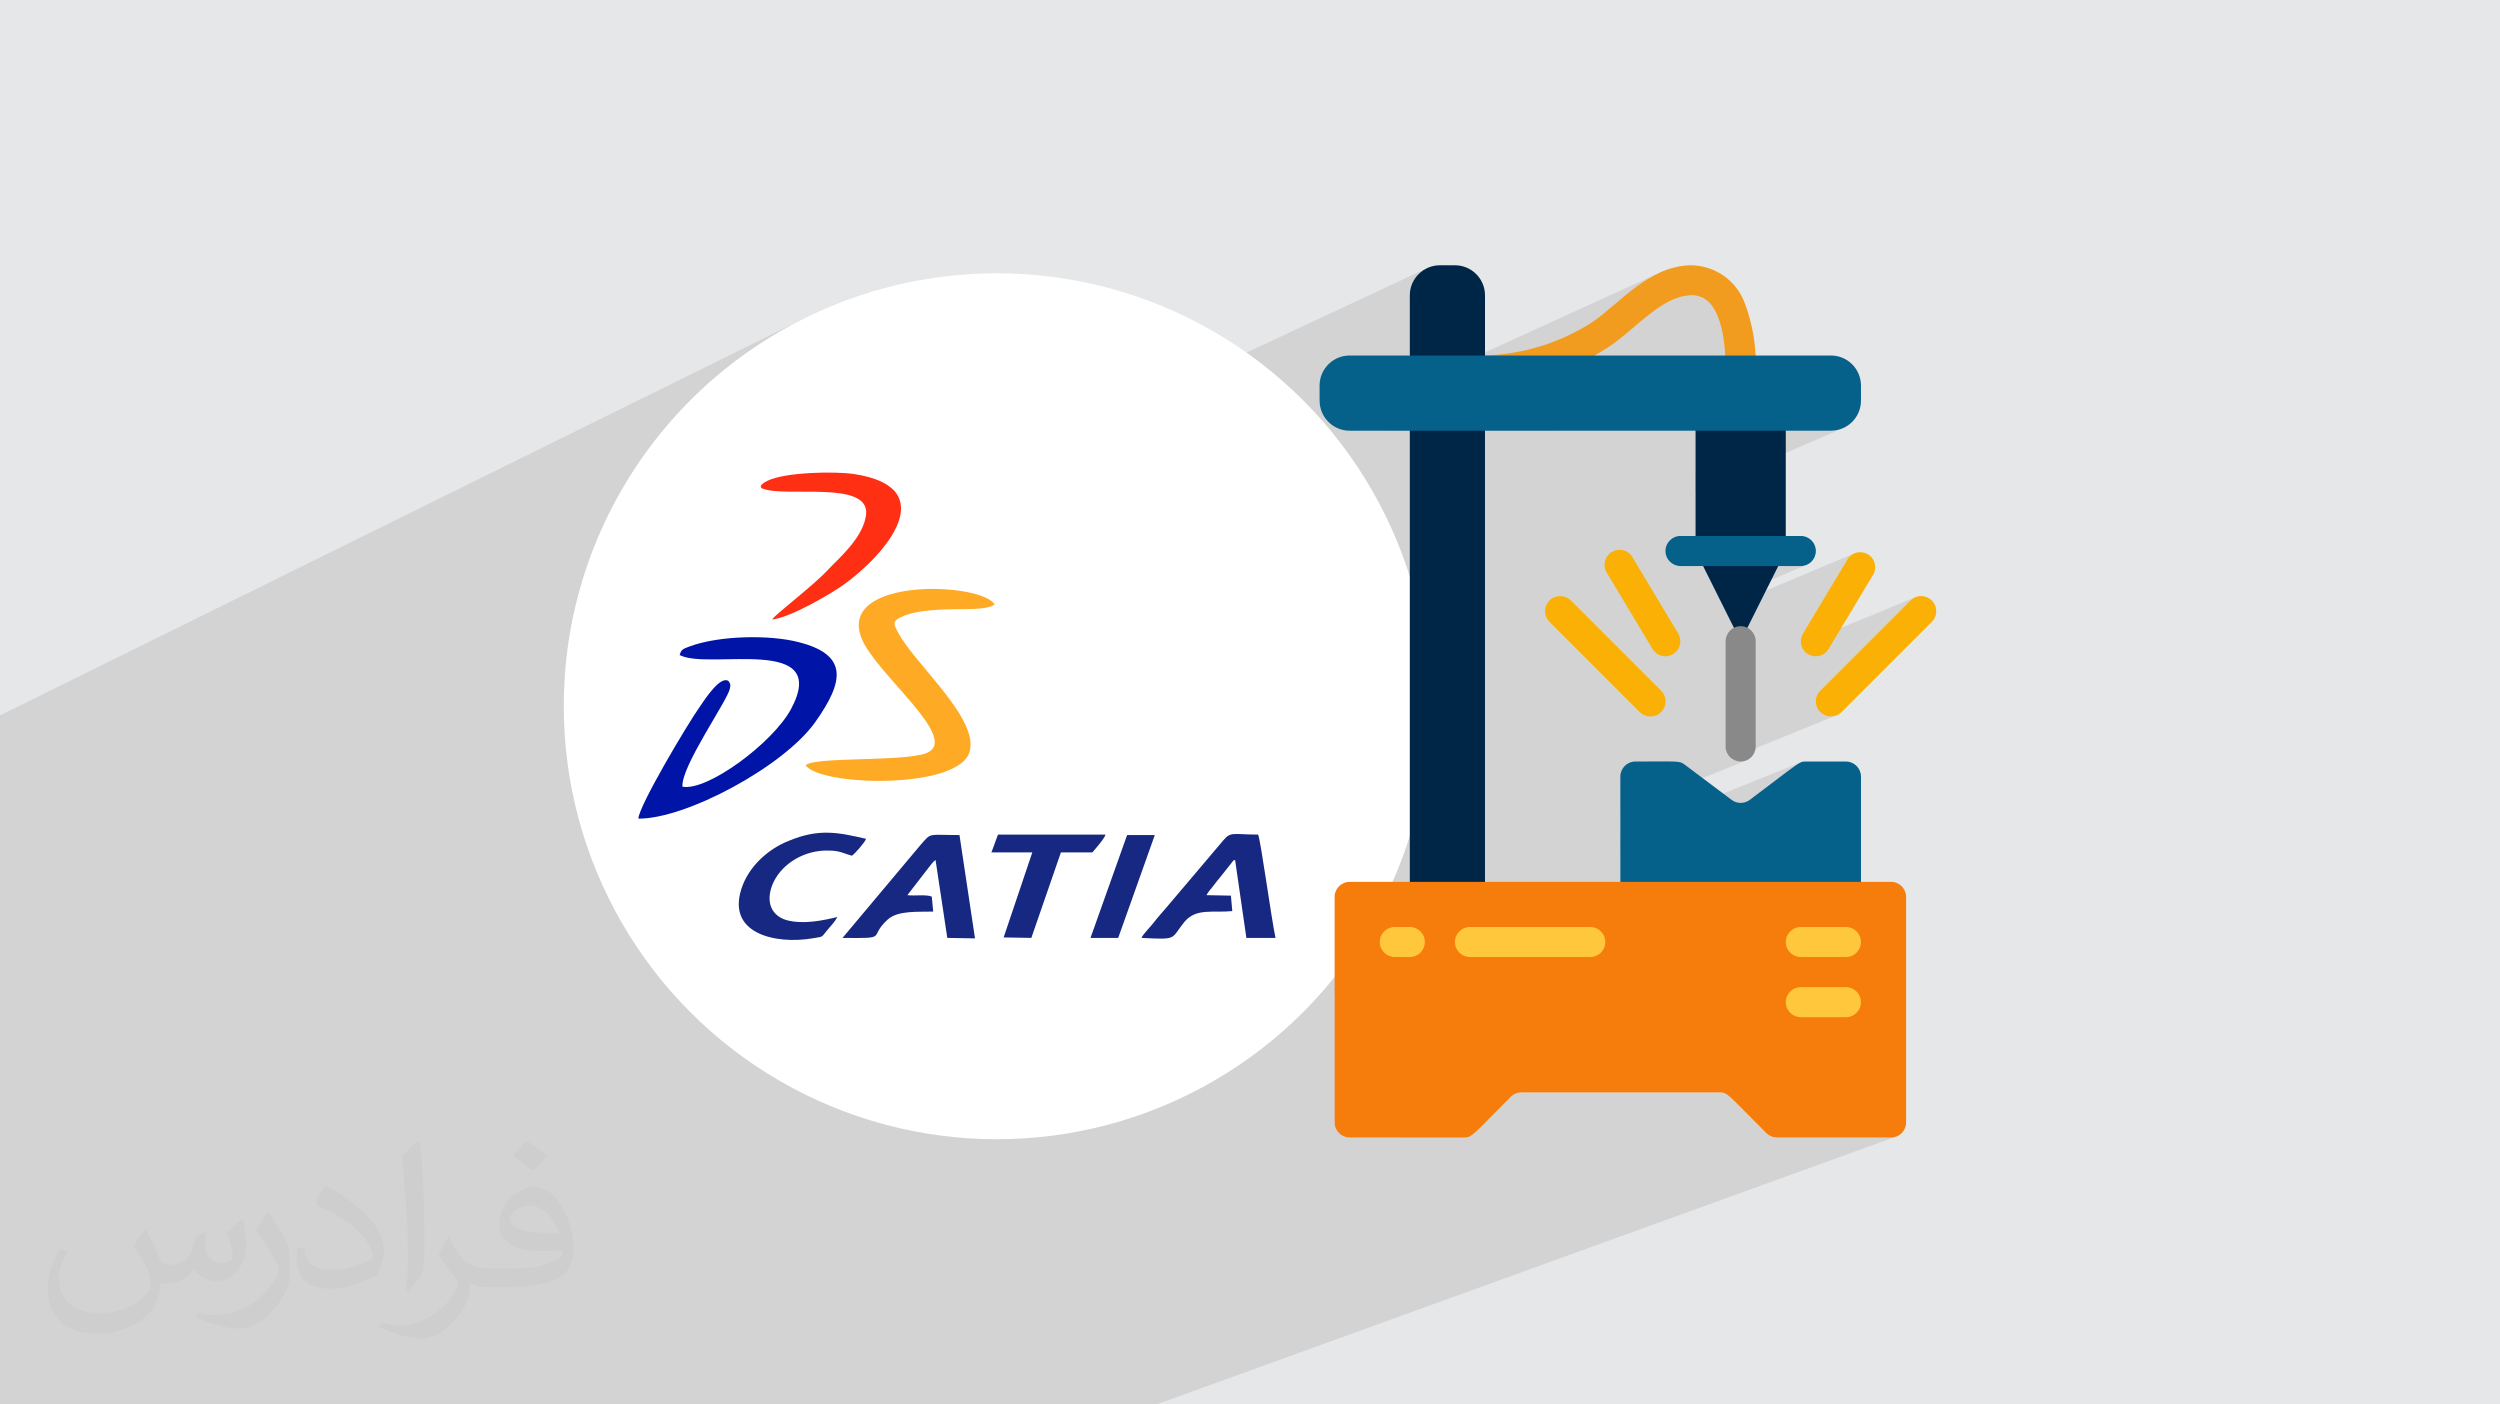 <?xml version="1.0" encoding="UTF-8"?>
<!DOCTYPE svg PUBLIC "-//W3C//DTD SVG 1.0//EN" "http://www.w3.org/TR/2001/REC-SVG-20010904/DTD/svg10.dtd">
<!-- Creator: CorelDRAW -->
<svg xmlns="http://www.w3.org/2000/svg" xml:space="preserve" width="94.192mm" height="52.917mm" version="1.0" style="shape-rendering:geometricPrecision; text-rendering:geometricPrecision; image-rendering:optimizeQuality; fill-rule:evenodd; clip-rule:evenodd"
viewBox="0 0 9404.92 5283.66"
 xmlns:xlink="http://www.w3.org/1999/xlink"
 xmlns:xodm="http://www.corel.com/coreldraw/odm/2003">
 <defs>
  <style type="text/css">
   <![CDATA[
    .fil5 {fill:#0015A7}
    .fil4 {fill:#172882}
    .fil6 {fill:#FEAA24}
    .fil7 {fill:#FF2F14}
    .fil3 {fill:white}
    .fil12 {fill:#898989;fill-rule:nonzero}
    .fil8 {fill:#002647;fill-rule:nonzero}
    .fil9 {fill:#05608A;fill-rule:nonzero}
    .fil10 {fill:#F29C1F;fill-rule:nonzero}
    .fil11 {fill:#F67C0B;fill-rule:nonzero}
    .fil13 {fill:#FAB005;fill-rule:nonzero}
    .fil14 {fill:#FFC73B;fill-rule:nonzero}
    .fil2 {fill:#373435;fill-opacity:0.031}
    .fil1 {fill:#2B2A29;fill-opacity:0.102}
    .fil0 {fill:#E6E7E8}
   ]]>
  </style>
 </defs>
 <g id="Layer_x0020_1">
  <polygon class="fil0" points="-0,0 9404.92,0 9404.92,5283.66 -0,5283.66 "/>
  <polygon class="fil1" points="-0,4612.86 -0,4543.83 -0,4485.32 -0,4420.88 -0,4226.77 -0,4125.26 -0,4016.62 -0,3990.26 -0,3978.38 -0,3941.58 -0,3933.91 -0,3928.5 -0,3874.7 -0,3774.33 -0,3737.31 -0,3674.83 -0,3580.5 -0,3518.86 -0,2691.28 3043.56,1188.72 2973.34,1224.7 2905.12,1263.92 2839.04,1306.28 2775.18,1351.69 2713.64,1400.05 2654.54,1451.24 2597.98,1505.17 2544.05,1561.75 2492.86,1620.85 2444.5,1682.37 2399.09,1746.24 2356.72,1812.33 2317.5,1880.53 2281.53,1950.77 2248.91,2022.92 2219.75,2096.89 2194.14,2172.56 2172.19,2249.85 2154,2328.66 2139.68,2408.87 2129.32,2490.39 2126.72,2524.52 5372.77,1006.84 5362.88,1011.61 5353.55,1017.27 5344.84,1023.79 5336.8,1031.09 5329.5,1039.13 5322.98,1047.83 5317.32,1057.16 5312.56,1067.05 5308.75,1077.45 5305.96,1088.29 5304.25,1099.53 5303.66,1111.1 5303.66,1337.4 4964.21,1493.37 4964.21,1507.12 4964.8,1518.69 4966.51,1529.92 4969.31,1540.77 4973.11,1551.16 4977.87,1561.05 4983.55,1570.38 4990.06,1579.09 4997.36,1587.13 5002.66,1591.94 6246.47,1024.37 6233.91,1030.23 6221.59,1036.53 6209.47,1043.24 6197.56,1050.33 6185.85,1057.74 6174.31,1065.45 6162.97,1073.41 6151.79,1081.6 6140.76,1089.98 6129.9,1098.5 6119.18,1107.12 6108.58,1115.83 6098.12,1124.57 6087.77,1133.3 6077.54,1142 6067.39,1150.62 6057.34,1159.13 6047.37,1167.48 6037.48,1175.65 6027.64,1183.59 6017.87,1191.27 6008.14,1198.65 5998.45,1205.69 5988.78,1212.36 5977.45,1219.51 5966.02,1226.47 5954.48,1233.22 5942.83,1239.77 5931.09,1246.11 5919.25,1252.25 5907.32,1258.19 5895.29,1263.92 5883.18,1269.44 5110.77,1620.27 5205.11,1620.27 6279.24,1133.64 6298.89,1124.85 6318.94,1118 6339.44,1113.34 6360.48,1111.1 6377.68,1111.76 6393.35,1115.21 6407.55,1121.24 6420.35,1129.63 6431.82,1140.17 6442.04,1152.66 6451.05,1166.87 6458.96,1182.6 6465.81,1199.62 6471.68,1217.75 6476.63,1236.74 6480.75,1256.39 6484.08,1276.5 6486.72,1296.84 6488.72,1317.22 6490.14,1337.4 5854.76,1620.27 6378.58,1620.27 6378.58,1767.98 6718.03,1620.27 6887.75,1620.27 6899.32,1619.68 6910.56,1617.97 6921.4,1615.17 6931.8,1611.37 6378.58,1850.92 6378.58,2016.29 6266.28,2064.42 6265.43,2072.86 6266.58,2084.26 6269.88,2094.89 6275.1,2104.49 6282.01,2112.87 6290.38,2119.78 6299.99,2124.99 6310.61,2128.29 6322.01,2129.44 6406.87,2129.44 6456.18,2228.06 6689.74,2129.44 6774.6,2129.44 6786.01,2128.29 6796.62,2124.99 6472.83,2261.37 6486,2287.71 6976.61,2081.49 6967.51,2086.2 6959.31,2092.58 6952.25,2100.59 6782.53,2383.46 6779.12,2390.2 6776.66,2397.24 6775.16,2404.48 6774.61,2411.82 6775.03,2419.18 6776,2424.31 7205.54,2246.65 7198.91,2249.9 7192.71,2254.03 7187.04,2258.99 6847.59,2598.45 6842.01,2604.88 6837.53,2611.96 6834.16,2619.53 6831.96,2627.48 6830.93,2635.67 6831.1,2643.96 6832.51,2652.21 6835.17,2660.3 6839.02,2667.9 6843.88,2674.73 6849.62,2680.71 6856.15,2685.76 6863.34,2689.81 6871.08,2692.78 6879.26,2694.6 6887.75,2695.19 6893.35,2694.94 6898.88,2694.15 6904.26,2692.82 6909.47,2690.99 6512.55,2851.84 6516.67,2855.25 6526.29,2860.47 6536.9,2863.76 6548.31,2864.91 6559.71,2863.76 6570.32,2860.47 6095.71,3052.42 6095.71,3140.85 6776.37,2867.17 6771.54,2869.32 6765.79,2872.52 6758.77,2876.99 6750.13,2882.95 6739.56,2890.58 6726.69,2900.13 6711.19,2911.79 6692.72,2925.77 6670.92,2942.3 6645.48,2961.56 6616.03,2983.78 6582.25,3009.17 6574.39,3014.13 6565.99,3017.66 6095.71,3205.95 6095.71,3317.51 5020.79,3744.69 5020.79,4222.71 5021.94,4234.11 5025.23,4244.72 5030.45,4254.34 5037.36,4262.71 5045.73,4269.62 5055.35,4274.84 5065.96,4278.13 5077.36,4279.28 5266.49,4279.28 5701.47,4113.86 5706.61,4112.01 5711.91,4110.68 5717.35,4109.85 5722.89,4109.56 6468.54,4109.56 6474.03,4109.66 6479,4110.09 6483.72,4111.06 6488.48,4112.75 6493.52,4115.38 6499.13,4119.13 6505.56,4124.23 6513.09,4130.85 6521.99,4139.19 6532.52,4149.48 6544.95,4161.89 6559.55,4176.63 6576.59,4193.9 6596.34,4213.89 6619.08,4236.83 6645.05,4262.88 6649.17,4266.58 6653.6,4269.85 6658.3,4272.64 6663.24,4274.98 6668.38,4276.83 6673.69,4278.16 6679.12,4278.99 6684.65,4279.28 7114.06,4279.28 7125.46,4278.13 7136.08,4274.84 4349.91,5283.66 4340.87,5283.66 3942.16,5283.66 3863.9,5283.66 3318.75,5283.66 2859.17,5283.66 2848.51,5283.66 2634.68,5283.66 2625.42,5283.66 2449.81,5283.66 2260.62,5283.66 1519.87,5283.66 1148.29,5283.66 993.06,5283.66 906.14,5283.66 901.94,5283.66 766.5,5283.66 578.68,5283.66 569.38,5283.66 512.01,5283.66 502.56,5283.66 460,5283.66 404.31,5283.66 387.13,5283.66 304.6,5283.66 271.37,5283.66 225.91,5283.66 97.74,5283.66 5.54,5283.66 -0,5283.66 -0,5282.38 -0,5261.21 -0,5257.29 -0,5242.17 -0,5230.76 -0,5229.69 -0,5226.94 -0,5195.52 -0,5119.41 -0,5091.58 -0,5088.27 -0,5087.86 -0,5087.85 -0,5047.68 -0,5021.27 -0,5014.01 -0,4987.53 -0,4983.56 -0,4954.03 -0,4854.7 -0,4824.61 -0,4824.46 -0,4757.24 -0,4756.61 -0,4752.87 -0,4750.51 -0,4750.42 -0,4726.11 -0,4698.73 -0,4687.3 "/>
  <path class="fil2" d="M548.54 4627.69c17.95,27.21 29.6,53.36 40.96,82.43 8.45,16.91 12.93,48.09 52.57,48.09 11.61,0 28.28,-3.42 43.06,-11.61 16.63,-8.73 29.32,-21.94 35.94,-42l15.85 -53.36 38.57 -19.02 2.64 2.64c-5.27,20.09 -6.59,39.36 -6.59,54.43 0,44.63 38.57,61.56 69.22,61.56 17.95,0 34.09,-8.73 34.09,-25.11 0,-21.13 -8.98,-57.06 -20.62,-89.29 17.95,-17.95 35.94,-35.94 56.53,-50.47l3.17 1.6c8.98,38.04 14,75.56 14,100.66 0,24.57 -10.83,51.79 -19.81,69.49 -18.49,34.87 -51.25,62.62 -90.87,62.62 -30.1,0 -63.65,-15.07 -86.66,-43.06l-1.32 0c-21.66,26.96 -55.22,51.25 -108.86,51.25l-16.63 0c-2.64,35.41 -10.29,60.49 -21.94,82.95 -31.95,62.34 -126.81,106.47 -216.1,106.47 -124.17,0 -186.51,-71.59 -186.51,-166.96 0,-58.91 19.27,-113.6 48.88,-152.42l24.29 10.04c-18.49,35.41 -30.91,68.68 -30.91,101.45 0,89.29 72.66,131.83 156.4,131.83 77.68,0 173.83,-49.41 191.28,-106.72 -6.59,-62.62 -30.1,-91.93 -66.04,-148.99 10.83,-19.02 24.83,-38.04 42.28,-58.38l3.17 0 0 0 0 0 -0.02 -0.09zm1432.13 -336.04c26.15,16.39 51.79,35.66 76.87,57.85 -14,19.81 -31.45,37.79 -53.11,53.64 -25.11,-20.34 -50.19,-37.79 -75.84,-56.27 17.42,-19.55 34.62,-38.29 52.04,-55.22l0 0 0 0 0 0 0 0 0 0 0.03 0zm13.47 244.11c-42.28,0 -76.87,27.75 -76.87,48.34 0,44.13 84.53,57.85 185.72,57.31 -12.68,-51.79 -57.06,-105.68 -108.86,-105.68l0.01 0.03zm-94.86 236.19c54.96,0 103.04,-1.6 139.74,-10.83 40.96,-10.29 75.56,-30.91 75.56,-45.17 0,-3.7 0,-8.19 -1.32,-11.89 -22.98,2.11 -49.41,2.11 -72.38,2.11 -74.49,0 -131.55,-16.91 -154.02,-58.66 -5.55,-11.61 -9.51,-24.57 -9.51,-39.36 0,-40.43 17.42,-79.79 48.09,-107 25.61,-22.45 53.89,-36.44 82.67,-36.44 52.04,0 93.51,41.75 122.57,107.54 15.85,35.94 26.68,77.4 26.68,129.72 0,34.87 -9.51,64.19 -31.17,85.85 -40.43,39.11 -114.92,53.89 -229.04,53.89l-51.79 0 0 0 -13.47 0c-28.28,0 -48.62,-5.02 -64.72,-17.42l-2.64 0c0.79,6.59 1.32,12.93 1.32,19.02 0,25.61 -8.45,58.38 -25.61,84.53 -50.72,75.3 -105.68,108.04 -153.24,108.04 -48.09,0 -107,-18.49 -160.11,-42.54l9.51 -18.49c17.17,7.13 40.96,11.89 73.7,11.89 85.85,0 198.66,-82.43 212.66,-163 -3.17,-6.59 -8.98,-15.32 -17.17,-24.57 -25.11,-29.85 -40.96,-54.68 -55.75,-80.83 12.68,-25.11 24.29,-45.17 35.13,-63.4l4.49 -0.53c36.72,74.77 69.99,117.55 144.23,117.55l11.61 0 0 0 53.89 0 0 0 0 0 0 0 0 0 0 0 0.09 0.01zm-371.98 79c6.34,-34.34 6.87,-72.91 6.87,-108.86l0 -53.36c0,-99.6 -12.68,-244.36 -22.98,-338.68 17.95,-19.27 43.06,-42 62.87,-57.31l5.81 1.6c13.47,118.62 16.63,256 16.63,383.06 0,33.3 -1.32,65.79 -4.49,89.55 -1.85,30.1 -19.27,52.83 -56.53,87.7l-8.19 -3.7zm-382.8 -157.19c1.85,46.77 24.83,83.49 105.15,83.49 49.93,0 92.19,-12.93 138.96,-35.13 8.45,-3.7 12.93,-8.73 12.93,-12.93 0,-29.32 -22.45,-68.15 -60.23,-103.55 -36.72,-33.3 -85.34,-62.62 -130.76,-82.18 -15.6,-6.59 -20.62,-13.47 -20.62,-20.09 0,-13.47 17.95,-41.75 32.77,-62.09l5.02 -0.53c52.04,27.21 110.17,67.64 153.24,112.53 39.11,41.47 63.4,83.49 63.4,129.19 0,33.81 -10.29,65.51 -26.96,95.11 -57.06,28.79 -117.83,50.72 -178.06,50.72 -73.17,0 -123.1,-34.34 -123.1,-114.92 0,-8.73 0,-22.19 3.17,-39.64l25.11 0 0 0 0 0 0 0 0 0 0 0 -0.02 0zm-132.37 -132.9l45.45 73.45c16.63,27.21 32.23,56.81 32.23,103.55l0 59.7c0,48.34 -30.91,100.13 -80.83,151.38 -39.11,34.62 -73.7,49.41 -105.68,49.41 -47.55,0 -101.98,-14.79 -164.85,-41.75l7.13 -18.49c19.81,5.27 42.79,9.77 71.06,9.77 90.36,-0.53 182.8,-66.57 225.08,-147.15 5.02,-9.26 6.87,-17.95 6.87,-24.04 0,-9.26 -5.02,-19.55 -8.98,-28.79 -22.98,-43.31 -48.62,-82.95 -76.87,-119.68 14.79,-23.25 29.6,-45.7 45.7,-67.9l3.7 0.53 0 0 0 0 0 0 0 0 0 0 -0.02 0.01z"/>
  <g id="_2980843698800">
   <circle class="fil3" cx="3749.73" cy="2656.92" r="1628.82"/>
   <g>
    <path class="fil4" d="M4294.91 3528.35c137.87,6.97 107.8,5.17 160.8,-60.17 44.22,-53 106,-33.48 180.11,-40.66l-5.18 -58.17 -91.85 -1.79c5.18,-10.56 15.75,-22.93 24.71,-33.67 10.55,-13.95 15.94,-21.13 26.5,-33.48l40.65 -51.2c8.77,-10.56 6.97,-12.36 15.74,-14.15l42.45 293.29 109.58 0c-15.95,-74.33 -54.8,-362.22 -65.36,-388.72 -93.63,0 -102.4,-12.35 -130.7,21.32l-213.79 252.44c-17.73,21.32 -31.87,35.47 -47.62,56.58 -12.35,15.94 -38.85,42.44 -46.03,56.58l0 1.8z"/>
    <path class="fil4" d="M3169.79 3528.35c178.32,1.79 93.64,0 169.55,-68.95 38.85,-35.27 114.77,-28.29 171.35,-30.08l-5.38 -56.38c-22.92,-8.97 -63.55,-1.8 -91.85,-5.37l77.71 -100.62c8.97,-10.76 17.73,-24.7 28.29,-31.87l44.23 293.28 104.21 1.8 -58.38 -388.72c-121.74,0 -104.2,-10.56 -146.44,37.05l-295.07 351.67 1.78 -1.8 0 0z"/>
    <path class="fil4" d="M3153.86 3448.85c-58.17,14.15 -132.5,29.88 -196.05,12.34 -63.56,-19.52 -77.7,-79.5 -47.62,-143.05 35.27,-72.52 118.34,-120.14 204.82,-118.34 46.02,0 56.57,10.55 90.05,19.32 12.34,-8.77 49.41,-51.2 53,-63.55 -100.62,-22.93 -174.74,-40.65 -289.7,7.18 -75.91,29.88 -143.05,90.05 -173.14,164.17 -74.12,187.29 125.52,226.14 259.82,203.23 45.82,-7.18 33.48,-3.58 56.38,-30.08 14.15,-17.73 28.3,-30.08 38.85,-51.21l3.58 0 0 0z"/>
    <path class="fil4" d="M3729.66 3206.77l153.83 0 -107.8 319.79 104.2 1.8 111.18 -321.58 118.35 0c8.97,-10.55 47.82,-54.8 49.42,-67.14l-404.46 0 -24.71 67.14 0 0 -0.01 0z"/>
    <polygon class="fil4" points="4102.44,3528.35 4206.66,3528.35 4344.33,3141.41 4240.12,3141.41 "/>
    <path class="fil5" d="M2558.52 2464.99c109.58,56.38 568.84,-79.5 417.01,203.03 -68.94,127.32 -314.39,309.22 -408.05,291.5 -7.17,-74.13 171.35,-326.77 178.33,-369.2 3.58,-15.95 1.79,-17.53 -5.18,-28.29 -30.09,-21.13 -86.67,65.34 -106,93.64 -47.82,67.14 -231.53,376.37 -233.12,423.98 178.32,1.8 547.52,-196.05 665.87,-363.81 107.8,-152.03 125.32,-252.64 -63.55,-300.27 -109.58,-28.29 -296.87,-24.9 -408.05,15.74 -30.08,10.56 -33.67,14.16 -38.85,33.67l1.6 0 0 0.01z"/>
    <path class="fil6" d="M3030.32 2878.21c51.2,79.5 570.43,93.65 616.46,-47.63 40.45,-123.72 -203.23,-330.33 -266.79,-448.68 -17.74,-31.69 -24.71,-44.24 8.76,-59.98 38.85,-19.52 90.05,-24.7 144.85,-28.29 72.52,-5.38 174.94,5.18 208.4,-19.53 -51.21,-84.68 -589.96,-104.2 -501.49,125.53 51.2,134.08 381.34,383.34 241.87,434.55 -88.27,31.67 -416.82,12.34 -450.48,44.02l-1.61 0 0.02 0z"/>
    <path class="fil7" d="M2869.54 1837.97c84.68,35.27 404.47,-33.67 388.53,98.82 -10.55,88.27 -109.38,169.56 -146.65,210.2 -58.18,61.78 -197.85,165.98 -206.61,183.71 70.73,-8.77 215.58,-93.64 268.58,-130.71 157.2,-112.96 376.16,-365.61 38.84,-416.81 -72.52,-10.56 -256.22,-7.18 -323.37,24.7 -10.55,5.18 -42.44,21.13 -17.52,31.68l-1.8 -1.6 -0.01 0z"/>
   </g>
   <g>
    <polygon id="Rectangle-path" class="fil8" points="6378.58,1535.41 6718.03,1535.41 6718.03,2072.86 6378.58,2072.86 "/>
    <path id="Shape" class="fil9" d="M7000.9 2921.49l0 452.6 -905.19 -0.01 0 -452.59c0,-31.24 25.32,-56.57 56.57,-56.57 163.5,0 165.19,-3.39 185,11.31l177.07 132.95c20.12,15.09 47.78,15.09 67.9,0 192.35,-144.26 184.99,-144.26 211.02,-144.26l151.05 0c31.25,0 56.57,25.33 56.57,56.57l0 0z"/>
    <path id="Shape_0" class="fil10" d="M5586.53 1450.54c-31.24,0 -56.57,-25.33 -56.57,-56.57 0,-31.24 25.33,-56.57 56.57,-56.57 142.94,-4.43 281.98,-47.66 402.25,-125.03 102.96,-69.03 209.32,-208.19 367.16,-214.42 93.46,-1.52 177.46,56.76 208.76,144.83 29.83,80.26 43.48,165.63 40.17,251.19 0,31.24 -25.33,56.57 -56.57,56.57 -31.24,0 -56.57,-25.33 -56.57,-56.57 0,-113.15 -17.53,-287.96 -131.25,-282.87 -113.72,5.09 -201.97,123.33 -311.16,195.74 -138.12,89.54 -298.25,139.27 -462.79,143.7l0 0z"/>
    <path id="Shape_1" class="fil8" d="M5303.66 3374.08l282.87 0 0 -2262.98c0,-62.5 -50.65,-113.16 -113.15,-113.16l-56.57 0.01c-62.49,0 -113.15,50.65 -113.15,113.15l0 2262.98z"/>
    <path id="Shape_2" class="fil11" d="M7170.62 3374.08l0 848.63c0,31.24 -25.32,56.57 -56.56,56.57l-429.41 0c-14.84,-0.06 -29.06,-5.95 -39.6,-16.41 -147.66,-147.66 -145.4,-153.32 -176.51,-153.32l-745.65 0c-14.85,0.06 -29.07,5.95 -39.61,16.41 -147.66,147.66 -145.39,153.32 -176.51,153.32l-429.4 0c-31.24,0 -56.57,-25.33 -56.57,-56.57l0 -848.63c0,-31.24 25.33,-56.57 56.57,-56.57l2036.7 0c31.24,0 56.56,25.33 56.56,56.57z"/>
    <path class="fil9" d="M5077.36 1337.4l1810.39 0c62.49,0 113.15,50.66 113.15,113.15l0 56.57c0,62.49 -50.66,113.15 -113.15,113.15l-1810.39 0c-62.48,0 -113.15,-50.66 -113.15,-113.15l0 -56.57c0,-62.49 50.67,-113.15 113.15,-113.15z"/>
    <polygon id="Shape_3" class="fil8" points="6718.03,2072.86 6548.31,2412.32 6378.58,2072.86 "/>
    <path id="Shape_4" class="fil12" d="M6548.31 2864.91c-31.24,0 -56.57,-25.33 -56.57,-56.57l0 -396.02c0,-31.24 25.33,-56.57 56.57,-56.57 31.24,0 56.57,25.33 56.57,56.57l0 396.02c0,31.24 -25.33,56.57 -56.57,56.57z"/>
    <path id="Shape_5" class="fil13" d="M6208.86 2695.19c-15.04,0.09 -29.5,-5.82 -40.17,-16.41l-339.45 -339.46c-22.19,-22.18 -22.19,-58.14 0,-80.33 22.19,-22.19 58.15,-22.19 80.33,0l339.46 339.45c16.32,16.19 21.22,40.64 12.41,61.87 -8.82,21.23 -29.6,35.01 -52.58,34.88l0 0z"/>
    <path id="Shape_6" class="fil13" d="M6887.75 2695.19c-22.99,0.13 -43.76,-13.65 -52.58,-34.89 -8.81,-21.23 -3.9,-45.67 12.42,-61.86l339.45 -339.46c14.35,-14.35 35.27,-19.95 54.87,-14.7 19.6,5.25 34.92,20.56 40.17,40.17 5.25,19.6 -0.35,40.52 -14.7,54.87l-339.46 339.45c-10.67,10.59 -25.13,16.5 -40.17,16.42l0 0z"/>
    <path id="Shape_7" class="fil13" d="M6265.43 2468.89c-19.98,-0.01 -38.47,-10.54 -48.66,-27.73l-169.72 -282.87c-12.7,-17.46 -14.35,-40.64 -4.25,-59.73 10.09,-19.09 30.17,-30.76 51.76,-30.09 21.59,0.67 40.91,13.57 49.8,33.25l169.72 282.87c9.79,17.41 9.67,38.7 -0.32,56.01 -9.98,17.3 -28.36,28.06 -48.34,28.29l0 0.01z"/>
    <path id="Shape_8" class="fil13" d="M6831.18 2468.89c-20.33,-0.01 -39.09,-10.91 -49.15,-28.58 -10.06,-17.66 -9.88,-39.37 0.5,-56.85l169.72 -282.87c17.05,-23.46 49.11,-30.21 74.19,-15.64 25.08,14.58 35.07,45.77 23.12,72.21l-169.72 282.87c-9.9,17.62 -28.45,28.62 -48.66,28.86l0 0z"/>
    <path id="Shape_9" class="fil14" d="M6944.33 3600.38l-169.72 0c-31.24,0 -56.57,-25.32 -56.57,-56.57 0,-31.24 25.33,-56.56 56.57,-56.56l169.72 0c31.25,0 56.57,25.32 56.57,56.56 0,31.25 -25.32,56.57 -56.57,56.57z"/>
    <path id="Shape_10" class="fil14" d="M6944.33 3826.69l-169.72 0c-31.24,0 -56.57,-25.33 -56.57,-56.57 0,-31.24 25.33,-56.57 56.57,-56.57l169.72 0c31.25,0 56.57,25.32 56.57,56.57 0,31.24 -25.32,56.57 -56.57,56.57l0 0z"/>
    <path id="Shape_11" class="fil9" d="M6774.6 2129.44l-452.59 0c-31.24,0 -56.57,-25.32 -56.57,-56.57 0,-31.24 25.33,-56.57 56.57,-56.57l452.59 0c31.24,0 56.57,25.33 56.57,56.57 0,31.24 -25.33,56.57 -56.57,56.57l0 0z"/>
    <path id="Shape_12" class="fil14" d="M5303.66 3600.38l-56.57 0c-31.24,0 -56.57,-25.32 -56.57,-56.57 0,-31.24 25.33,-56.56 56.57,-56.56l56.57 0c31.24,0 56.57,25.32 56.57,56.56 0,31.25 -25.33,56.57 -56.57,56.57z"/>
    <path id="Shape_13" class="fil14" d="M5982.56 3600.38l-452.6 0c-31.24,0 -56.57,-25.32 -56.57,-56.57 0,-31.24 25.33,-56.56 56.57,-56.56l452.6 0c31.24,0 56.57,25.32 56.57,56.56 0,31.25 -25.33,56.57 -56.57,56.57z"/>
   </g>
  </g>
 </g>
</svg>
